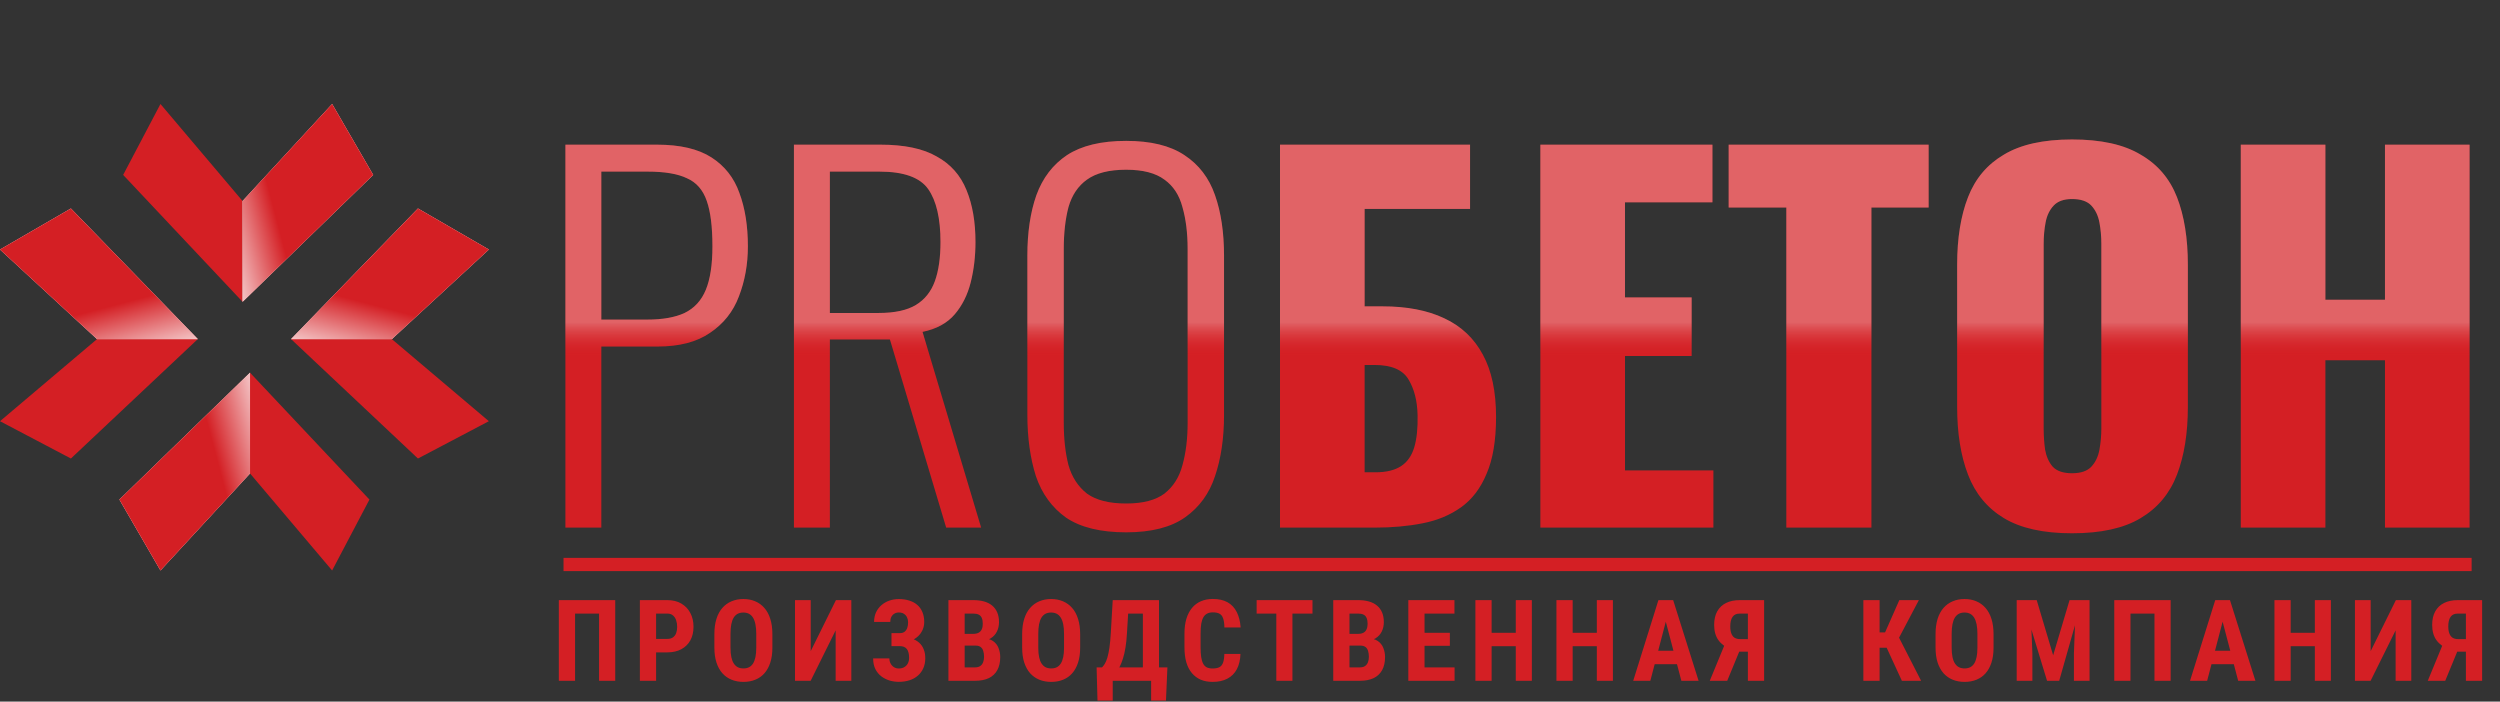<?xml version="1.0" encoding="UTF-8"?> <svg xmlns="http://www.w3.org/2000/svg" width="1322" height="371" viewBox="0 0 1322 371" fill="none"><rect x="0" y="0" width="1322" height="371" fill="#333333" stroke="none"/><path d="M221.012 242.464L153.918 179.317L221.012 110.25L258.505 131.957L207.198 179.317L258.505 222.731L221.012 242.464Z" fill="#D41F24"></path><path d="M207.198 179.317L258.505 131.957L221.012 110.25L153.918 179.317H207.198Z" fill="#D9D9D9"></path><path d="M207.198 179.317L258.505 131.957L221.012 110.25L153.918 179.317H207.198Z" fill="url(#paint0_linear_4690_29)"></path><path d="M37.492 242.464L104.586 179.317L37.492 110.25L-0.001 131.957L51.306 179.317L-0.001 222.731L37.492 242.464Z" fill="#D41F24"></path><path d="M51.306 179.317L-0.001 131.957L37.492 110.25L104.586 179.317H51.306Z" fill="#D9D9D9"></path><path d="M51.306 179.317L-0.001 131.957L37.492 110.25L104.586 179.317H51.306Z" fill="url(#paint1_linear_4690_29)"></path><path d="M65.122 92.492L128.269 159.586L197.336 92.492L175.629 54.998L128.269 106.306L84.855 54.998L65.122 92.492Z" fill="#D41F24"></path><path d="M128.269 106.306L175.629 54.998L197.336 92.492L128.269 159.586L128.269 106.306Z" fill="#D9D9D9"></path><path d="M128.269 106.306L175.629 54.998L197.336 92.492L128.269 159.586L128.269 106.306Z" fill="url(#paint2_linear_4690_29)"></path><path d="M195.359 264.172L132.212 197.078L63.145 264.172L84.851 301.666L132.212 250.359L175.625 301.666L195.359 264.172Z" fill="#D41F24"></path><path d="M132.212 250.359L84.851 301.666L63.145 264.172L132.212 197.078L132.212 250.359Z" fill="#D9D9D9"></path><path d="M132.212 250.359L84.851 301.666L63.145 264.172L132.212 197.078L132.212 250.359Z" fill="url(#paint3_linear_4690_29)"></path><path d="M298.982 279V76.5H347.482C359.649 76.5 369.232 78.75 376.232 83.25C383.232 87.75 388.149 94 390.982 102C393.982 110 395.482 119.417 395.482 130.25C395.482 139.75 393.899 148.583 390.732 156.75C387.732 164.75 382.649 171.167 375.482 176C368.482 180.833 359.232 183.25 347.732 183.25H317.982V279H298.982ZM317.982 169H342.232C350.399 169 356.982 167.833 361.982 165.5C367.149 163 370.899 158.917 373.232 153.25C375.566 147.583 376.732 139.917 376.732 130.25C376.732 119.917 375.732 111.917 373.732 106.25C371.732 100.417 368.232 96.417 363.232 94.25C358.399 91.917 351.482 90.75 342.482 90.75H317.982V169ZM419.832 279V76.5H465.582C478.249 76.5 488.165 78.583 495.332 82.75C502.665 86.75 507.915 92.667 511.082 100.5C514.249 108.167 515.832 117.333 515.832 128C515.832 135.5 514.999 142.583 513.332 149.25C511.665 155.917 508.832 161.583 504.832 166.25C500.832 170.917 495.165 174 487.832 175.5L518.832 279H500.332L470.582 179.5H438.832V279H419.832ZM438.832 165.5H464.582C473.082 165.5 479.665 164.083 484.332 161.25C488.999 158.417 492.332 154.25 494.332 148.75C496.332 143.25 497.332 136.333 497.332 128C497.332 115.5 495.165 106.167 490.832 100C486.499 93.833 477.915 90.75 465.082 90.75H438.832V165.5ZM595.518 281.5C582.018 281.5 571.434 278.917 563.768 273.75C556.268 268.417 550.934 261.083 547.768 251.75C544.768 242.25 543.268 231.417 543.268 219.25V135.25C543.268 122.917 544.851 112.25 548.018 103.25C551.351 94.083 556.768 87 564.268 82C571.934 77 582.351 74.5 595.518 74.5C608.518 74.5 618.768 77 626.268 82C633.934 87 639.351 94.083 642.518 103.25C645.684 112.25 647.268 122.917 647.268 135.25V219.5C647.268 231.667 645.684 242.417 642.518 251.75C639.518 260.917 634.268 268.167 626.768 273.5C619.268 278.833 608.851 281.5 595.518 281.5ZM595.518 266.25C604.351 266.25 611.101 264.5 615.768 261C620.434 257.333 623.601 252.333 625.268 246C627.101 239.5 628.018 232 628.018 223.5V131.75C628.018 123.25 627.101 115.833 625.268 109.5C623.601 103.167 620.434 98.333 615.768 95C611.101 91.5 604.351 89.75 595.518 89.75C586.518 89.75 579.601 91.5 574.768 95C570.101 98.333 566.851 103.167 565.018 109.5C563.351 115.833 562.518 123.25 562.518 131.75V223.5C562.518 232 563.351 239.5 565.018 246C566.851 252.333 570.101 257.333 574.768 261C579.601 264.5 586.518 266.25 595.518 266.25ZM676.865 279V76.5H777.365V110.5H721.615V162H731.115C743.949 162 754.782 164.083 763.615 168.25C772.615 172.417 779.449 178.833 784.115 187.5C788.782 196 791.115 207 791.115 220.5C791.115 232.833 789.449 242.833 786.115 250.5C782.949 258.167 778.449 264.083 772.615 268.25C766.782 272.417 759.949 275.25 752.115 276.75C744.449 278.25 736.115 279 727.115 279H676.865ZM721.615 249.75H727.365C733.032 249.75 737.532 248.667 740.865 246.5C744.199 244.333 746.532 241 747.865 236.5C749.199 232 749.782 226.333 749.615 219.5C749.449 212 747.865 205.75 744.865 200.75C741.865 195.583 735.865 193 726.865 193H721.615V249.75ZM814.543 279V76.5H905.543V107H859.293V157.25H894.543V188.25H859.293V248.75H906.043V279H814.543ZM944.609 279V109.75H914.109V76.5H1019.86V109.75H989.609V279H944.609ZM1095.69 282C1080.52 282 1068.52 279.333 1059.69 274C1050.85 268.667 1044.52 261 1040.69 251C1036.85 241 1034.94 229.083 1034.94 215.25V140C1034.94 126 1036.85 114.083 1040.69 104.25C1044.52 94.417 1050.85 86.917 1059.69 81.75C1068.52 76.417 1080.52 73.75 1095.69 73.75C1111.02 73.75 1123.1 76.417 1131.94 81.75C1140.94 86.917 1147.35 94.417 1151.19 104.25C1155.02 114.083 1156.94 126 1156.94 140V215.25C1156.94 229.083 1155.02 241 1151.19 251C1147.35 261 1140.94 268.667 1131.94 274C1123.1 279.333 1111.02 282 1095.69 282ZM1095.69 250.25C1100.35 250.25 1103.77 249.083 1105.94 246.75C1108.1 244.417 1109.52 241.417 1110.19 237.75C1110.85 234.083 1111.19 230.333 1111.19 226.5V129C1111.19 125 1110.85 121.25 1110.19 117.75C1109.52 114.083 1108.1 111.083 1105.94 108.75C1103.77 106.417 1100.35 105.25 1095.69 105.25C1091.35 105.25 1088.1 106.417 1085.94 108.75C1083.77 111.083 1082.35 114.083 1081.69 117.75C1081.02 121.25 1080.69 125 1080.69 129V226.5C1080.69 230.333 1080.94 234.083 1081.44 237.75C1082.1 241.417 1083.44 244.417 1085.44 246.75C1087.6 249.083 1091.02 250.25 1095.69 250.25ZM1184.92 279V76.5H1229.67V158.5H1261.17V76.5H1305.92V279H1261.17V190.5H1229.67V279H1184.92Z" fill="#D41F24"></path><path d="M298.982 279V76.5H347.482C359.649 76.5 369.232 78.75 376.232 83.25C383.232 87.75 388.149 94 390.982 102C393.982 110 395.482 119.417 395.482 130.25C395.482 139.75 393.899 148.583 390.732 156.75C387.732 164.75 382.649 171.167 375.482 176C368.482 180.833 359.232 183.25 347.732 183.25H317.982V279H298.982ZM317.982 169H342.232C350.399 169 356.982 167.833 361.982 165.5C367.149 163 370.899 158.917 373.232 153.25C375.566 147.583 376.732 139.917 376.732 130.25C376.732 119.917 375.732 111.917 373.732 106.25C371.732 100.417 368.232 96.417 363.232 94.25C358.399 91.917 351.482 90.75 342.482 90.75H317.982V169ZM419.832 279V76.5H465.582C478.249 76.5 488.165 78.583 495.332 82.75C502.665 86.75 507.915 92.667 511.082 100.5C514.249 108.167 515.832 117.333 515.832 128C515.832 135.5 514.999 142.583 513.332 149.25C511.665 155.917 508.832 161.583 504.832 166.25C500.832 170.917 495.165 174 487.832 175.5L518.832 279H500.332L470.582 179.5H438.832V279H419.832ZM438.832 165.5H464.582C473.082 165.5 479.665 164.083 484.332 161.25C488.999 158.417 492.332 154.25 494.332 148.75C496.332 143.25 497.332 136.333 497.332 128C497.332 115.5 495.165 106.167 490.832 100C486.499 93.833 477.915 90.75 465.082 90.75H438.832V165.5ZM595.518 281.5C582.018 281.5 571.434 278.917 563.768 273.75C556.268 268.417 550.934 261.083 547.768 251.75C544.768 242.25 543.268 231.417 543.268 219.25V135.25C543.268 122.917 544.851 112.25 548.018 103.25C551.351 94.083 556.768 87 564.268 82C571.934 77 582.351 74.5 595.518 74.5C608.518 74.5 618.768 77 626.268 82C633.934 87 639.351 94.083 642.518 103.25C645.684 112.25 647.268 122.917 647.268 135.25V219.5C647.268 231.667 645.684 242.417 642.518 251.75C639.518 260.917 634.268 268.167 626.768 273.5C619.268 278.833 608.851 281.5 595.518 281.5ZM595.518 266.25C604.351 266.25 611.101 264.5 615.768 261C620.434 257.333 623.601 252.333 625.268 246C627.101 239.5 628.018 232 628.018 223.5V131.75C628.018 123.25 627.101 115.833 625.268 109.5C623.601 103.167 620.434 98.333 615.768 95C611.101 91.5 604.351 89.75 595.518 89.75C586.518 89.75 579.601 91.5 574.768 95C570.101 98.333 566.851 103.167 565.018 109.5C563.351 115.833 562.518 123.25 562.518 131.75V223.5C562.518 232 563.351 239.5 565.018 246C566.851 252.333 570.101 257.333 574.768 261C579.601 264.5 586.518 266.25 595.518 266.25ZM676.865 279V76.5H777.365V110.5H721.615V162H731.115C743.949 162 754.782 164.083 763.615 168.25C772.615 172.417 779.449 178.833 784.115 187.5C788.782 196 791.115 207 791.115 220.5C791.115 232.833 789.449 242.833 786.115 250.5C782.949 258.167 778.449 264.083 772.615 268.25C766.782 272.417 759.949 275.25 752.115 276.75C744.449 278.25 736.115 279 727.115 279H676.865ZM721.615 249.75H727.365C733.032 249.75 737.532 248.667 740.865 246.5C744.199 244.333 746.532 241 747.865 236.5C749.199 232 749.782 226.333 749.615 219.5C749.449 212 747.865 205.75 744.865 200.75C741.865 195.583 735.865 193 726.865 193H721.615V249.75ZM814.543 279V76.5H905.543V107H859.293V157.25H894.543V188.25H859.293V248.75H906.043V279H814.543ZM944.609 279V109.75H914.109V76.5H1019.86V109.75H989.609V279H944.609ZM1095.69 282C1080.52 282 1068.52 279.333 1059.69 274C1050.85 268.667 1044.52 261 1040.69 251C1036.85 241 1034.94 229.083 1034.94 215.25V140C1034.94 126 1036.85 114.083 1040.69 104.25C1044.52 94.417 1050.85 86.917 1059.69 81.75C1068.52 76.417 1080.52 73.75 1095.69 73.75C1111.02 73.75 1123.1 76.417 1131.94 81.75C1140.94 86.917 1147.35 94.417 1151.19 104.25C1155.02 114.083 1156.94 126 1156.94 140V215.25C1156.94 229.083 1155.02 241 1151.19 251C1147.35 261 1140.94 268.667 1131.94 274C1123.1 279.333 1111.02 282 1095.69 282ZM1095.69 250.25C1100.35 250.25 1103.77 249.083 1105.94 246.75C1108.1 244.417 1109.52 241.417 1110.19 237.75C1110.85 234.083 1111.19 230.333 1111.19 226.5V129C1111.19 125 1110.85 121.25 1110.19 117.75C1109.52 114.083 1108.1 111.083 1105.94 108.75C1103.77 106.417 1100.35 105.25 1095.69 105.25C1091.35 105.25 1088.1 106.417 1085.94 108.75C1083.77 111.083 1082.35 114.083 1081.69 117.75C1081.02 121.25 1080.69 125 1080.69 129V226.5C1080.69 230.333 1080.94 234.083 1081.44 237.75C1082.1 241.417 1083.44 244.417 1085.44 246.75C1087.6 249.083 1091.02 250.25 1095.69 250.25ZM1184.92 279V76.5H1229.67V158.5H1261.17V76.5H1305.92V279H1261.17V190.5H1229.67V279H1184.92Z" fill="url(#paint4_linear_4690_29)"></path><path d="M325.336 317.344V360H316.781V324.463H304.096V360H295.512V317.344H325.336ZM352.898 344.971H344.168V337.852H352.898C354.129 337.852 355.125 337.578 355.887 337.031C356.648 336.484 357.205 335.732 357.557 334.775C357.908 333.799 358.084 332.705 358.084 331.494C358.084 330.264 357.908 329.111 357.557 328.037C357.205 326.963 356.648 326.104 355.887 325.459C355.125 324.795 354.129 324.463 352.898 324.463H346.951V360H338.367V317.344H352.898C355.77 317.344 358.23 317.949 360.281 319.16C362.352 320.371 363.943 322.041 365.057 324.17C366.17 326.279 366.727 328.701 366.727 331.436C366.727 334.189 366.17 336.582 365.057 338.613C363.943 340.625 362.352 342.188 360.281 343.301C358.23 344.414 355.77 344.971 352.898 344.971ZM408.439 335.361V342.48C408.439 345.488 408.068 348.125 407.326 350.391C406.604 352.637 405.568 354.521 404.221 356.045C402.893 357.549 401.281 358.682 399.387 359.443C397.512 360.205 395.432 360.586 393.146 360.586C390.861 360.586 388.771 360.205 386.877 359.443C385.002 358.682 383.381 357.549 382.014 356.045C380.666 354.521 379.621 352.637 378.879 350.391C378.137 348.125 377.766 345.488 377.766 342.48V335.361C377.766 332.275 378.127 329.58 378.85 327.275C379.572 324.951 380.617 323.018 381.984 321.475C383.352 319.912 384.973 318.74 386.848 317.959C388.723 317.158 390.803 316.758 393.088 316.758C395.373 316.758 397.453 317.158 399.328 317.959C401.203 318.74 402.824 319.912 404.191 321.475C405.559 323.018 406.604 324.951 407.326 327.275C408.068 329.58 408.439 332.275 408.439 335.361ZM399.914 342.48V335.303C399.914 333.271 399.768 331.543 399.475 330.117C399.182 328.672 398.742 327.49 398.156 326.572C397.57 325.654 396.857 324.98 396.018 324.551C395.178 324.121 394.201 323.906 393.088 323.906C391.975 323.906 390.988 324.121 390.129 324.551C389.289 324.98 388.576 325.654 387.99 326.572C387.424 327.49 386.994 328.672 386.701 330.117C386.428 331.543 386.291 333.271 386.291 335.303V342.48C386.291 344.434 386.438 346.104 386.73 347.49C387.023 348.877 387.463 350.01 388.049 350.889C388.635 351.768 389.348 352.422 390.188 352.852C391.047 353.262 392.033 353.467 393.146 353.467C394.24 353.467 395.207 353.262 396.047 352.852C396.906 352.422 397.619 351.768 398.186 350.889C398.752 350.01 399.182 348.877 399.475 347.49C399.768 346.104 399.914 344.434 399.914 342.48ZM428.707 344.326L442.037 317.344H450.182V360H441.891V333.34L428.678 360H420.387V317.344H428.707V344.326ZM477.07 339.58H471.416V334.805H475.781C476.816 334.805 477.656 334.57 478.301 334.102C478.945 333.613 479.424 332.949 479.736 332.109C480.049 331.25 480.205 330.234 480.205 329.062C480.205 328.125 480.02 327.266 479.648 326.484C479.297 325.703 478.76 325.078 478.037 324.609C477.334 324.121 476.406 323.877 475.254 323.877C474.414 323.877 473.652 324.082 472.969 324.492C472.285 324.883 471.748 325.449 471.357 326.191C470.967 326.934 470.771 327.832 470.771 328.887H462.217C462.217 326.992 462.559 325.303 463.242 323.818C463.945 322.314 464.902 321.045 466.113 320.01C467.324 318.955 468.711 318.154 470.273 317.607C471.855 317.061 473.516 316.787 475.254 316.787C477.324 316.787 479.18 317.051 480.82 317.578C482.461 318.086 483.867 318.848 485.039 319.863C486.23 320.879 487.139 322.148 487.764 323.672C488.408 325.176 488.73 326.924 488.73 328.916C488.73 330.381 488.447 331.758 487.881 333.047C487.314 334.336 486.514 335.469 485.479 336.445C484.443 337.422 483.203 338.193 481.758 338.76C480.332 339.307 478.77 339.58 477.07 339.58ZM471.416 336.973H477.07C478.984 336.973 480.693 337.217 482.197 337.705C483.701 338.193 484.98 338.906 486.035 339.844C487.09 340.781 487.891 341.943 488.438 343.33C489.004 344.697 489.287 346.27 489.287 348.047C489.287 350.039 488.936 351.816 488.232 353.379C487.549 354.922 486.582 356.23 485.332 357.305C484.082 358.379 482.607 359.189 480.908 359.736C479.209 360.283 477.324 360.557 475.254 360.557C473.633 360.557 472.012 360.322 470.391 359.854C468.789 359.365 467.334 358.623 466.025 357.627C464.717 356.631 463.672 355.352 462.891 353.789C462.109 352.227 461.719 350.352 461.719 348.164H470.303C470.303 349.141 470.518 350.039 470.947 350.859C471.377 351.66 471.963 352.305 472.705 352.793C473.447 353.262 474.297 353.496 475.254 353.496C476.426 353.496 477.412 353.252 478.213 352.764C479.033 352.275 479.658 351.611 480.088 350.771C480.518 349.912 480.732 348.965 480.732 347.93C480.732 346.797 480.625 345.84 480.41 345.059C480.215 344.258 479.902 343.613 479.473 343.125C479.043 342.617 478.516 342.246 477.891 342.012C477.285 341.777 476.582 341.66 475.781 341.66H471.416V336.973ZM515.941 341.396H507.182L507.152 335.186H514.594C515.766 335.186 516.723 334.99 517.465 334.6C518.227 334.189 518.783 333.594 519.135 332.812C519.506 332.012 519.691 331.045 519.691 329.912C519.691 328.604 519.516 327.559 519.164 326.777C518.832 325.977 518.295 325.391 517.553 325.02C516.83 324.648 515.873 324.463 514.682 324.463H510.111V360H501.527V317.344H514.682C516.791 317.344 518.686 317.578 520.365 318.047C522.045 318.516 523.471 319.238 524.643 320.215C525.814 321.172 526.713 322.383 527.338 323.848C527.963 325.293 528.275 327.012 528.275 329.004C528.275 330.762 527.924 332.383 527.221 333.867C526.518 335.352 525.414 336.572 523.91 337.529C522.406 338.467 520.463 338.984 518.08 339.082L515.941 341.396ZM515.619 360H504.75L508.178 352.91H515.619C516.771 352.91 517.689 352.666 518.373 352.178C519.057 351.689 519.555 351.035 519.867 350.215C520.199 349.375 520.365 348.418 520.365 347.344C520.365 346.133 520.219 345.078 519.926 344.18C519.652 343.281 519.193 342.598 518.549 342.129C517.904 341.641 517.035 341.396 515.941 341.396H508.559L508.617 335.186H517.582L519.604 337.646C521.889 337.568 523.715 338.008 525.082 338.965C526.449 339.902 527.426 341.133 528.012 342.656C528.617 344.16 528.92 345.762 528.92 347.461C528.92 350.195 528.402 352.5 527.367 354.375C526.352 356.23 524.857 357.637 522.885 358.594C520.912 359.531 518.49 360 515.619 360ZM571.189 335.361V342.48C571.189 345.488 570.818 348.125 570.076 350.391C569.354 352.637 568.318 354.521 566.971 356.045C565.643 357.549 564.031 358.682 562.137 359.443C560.262 360.205 558.182 360.586 555.896 360.586C553.611 360.586 551.521 360.205 549.627 359.443C547.752 358.682 546.131 357.549 544.764 356.045C543.416 354.521 542.371 352.637 541.629 350.391C540.887 348.125 540.516 345.488 540.516 342.48V335.361C540.516 332.275 540.877 329.58 541.6 327.275C542.322 324.951 543.367 323.018 544.734 321.475C546.102 319.912 547.723 318.74 549.598 317.959C551.473 317.158 553.553 316.758 555.838 316.758C558.123 316.758 560.203 317.158 562.078 317.959C563.953 318.74 565.574 319.912 566.941 321.475C568.309 323.018 569.354 324.951 570.076 327.275C570.818 329.58 571.189 332.275 571.189 335.361ZM562.664 342.48V335.303C562.664 333.271 562.518 331.543 562.225 330.117C561.932 328.672 561.492 327.49 560.906 326.572C560.32 325.654 559.607 324.98 558.768 324.551C557.928 324.121 556.951 323.906 555.838 323.906C554.725 323.906 553.738 324.121 552.879 324.551C552.039 324.98 551.326 325.654 550.74 326.572C550.174 327.49 549.744 328.672 549.451 330.117C549.178 331.543 549.041 333.271 549.041 335.303V342.48C549.041 344.434 549.188 346.104 549.48 347.49C549.773 348.877 550.213 350.01 550.799 350.889C551.385 351.768 552.098 352.422 552.938 352.852C553.797 353.262 554.783 353.467 555.896 353.467C556.99 353.467 557.957 353.262 558.797 352.852C559.656 352.422 560.369 351.768 560.936 350.889C561.502 350.01 561.932 348.877 562.225 347.49C562.518 346.104 562.664 344.434 562.664 342.48ZM611.115 352.91V360H585.979V352.91H611.115ZM588.41 352.91V370.488H580.354L579.885 352.91H588.41ZM617.326 352.91L616.564 370.488H608.713V352.91H617.326ZM606.691 317.344V324.463H589.465V317.344H606.691ZM612.873 317.344V360H604.348V317.344H612.873ZM588.41 317.344H596.994L595.939 334.805C595.783 337.695 595.52 340.244 595.148 342.451C594.797 344.639 594.357 346.553 593.83 348.193C593.322 349.834 592.756 351.26 592.131 352.471C591.506 353.682 590.842 354.736 590.139 355.635C589.436 356.533 588.713 357.334 587.971 358.037C587.229 358.74 586.496 359.395 585.773 360H581.086V352.91H582.756C583.244 352.441 583.732 351.807 584.221 351.006C584.709 350.205 585.158 349.131 585.568 347.783C585.979 346.416 586.34 344.678 586.652 342.568C586.965 340.459 587.209 337.871 587.385 334.805L588.41 317.344ZM647.438 345.791H655.963C655.846 348.994 655.201 351.699 654.029 353.906C652.857 356.094 651.188 357.754 649.02 358.887C646.871 360.02 644.273 360.586 641.227 360.586C638.863 360.586 636.764 360.195 634.928 359.414C633.092 358.613 631.529 357.441 630.24 355.898C628.951 354.355 627.975 352.451 627.311 350.186C626.666 347.9 626.344 345.273 626.344 342.305V335.068C626.344 332.1 626.686 329.473 627.369 327.188C628.072 324.902 629.068 322.988 630.357 321.445C631.666 319.883 633.238 318.711 635.074 317.93C636.93 317.129 639.02 316.729 641.344 316.729C644.449 316.729 647.047 317.314 649.137 318.486C651.227 319.658 652.838 321.367 653.971 323.613C655.123 325.84 655.816 328.564 656.051 331.787H647.467C647.428 329.756 647.203 328.164 646.793 327.012C646.402 325.84 645.777 325.02 644.918 324.551C644.059 324.062 642.867 323.818 641.344 323.818C640.211 323.818 639.234 324.023 638.414 324.434C637.594 324.824 636.92 325.459 636.393 326.338C635.865 327.217 635.475 328.369 635.221 329.795C634.986 331.221 634.869 332.959 634.869 335.01V342.305C634.869 344.316 634.977 346.035 635.191 347.461C635.406 348.867 635.748 350.02 636.217 350.918C636.686 351.816 637.32 352.471 638.121 352.881C638.941 353.291 639.977 353.496 641.227 353.496C642.672 353.496 643.834 353.281 644.713 352.852C645.611 352.422 646.275 351.65 646.705 350.537C647.135 349.424 647.379 347.842 647.438 345.791ZM683.438 317.344V360H674.912V317.344H683.438ZM694.043 317.344V324.463H664.512V317.344H694.043ZM719.438 341.396H710.678L710.648 335.186H718.09C719.262 335.186 720.219 334.99 720.961 334.6C721.723 334.189 722.279 333.594 722.631 332.812C723.002 332.012 723.188 331.045 723.188 329.912C723.188 328.604 723.012 327.559 722.66 326.777C722.328 325.977 721.791 325.391 721.049 325.02C720.326 324.648 719.369 324.463 718.178 324.463H713.607V360H705.023V317.344H718.178C720.287 317.344 722.182 317.578 723.861 318.047C725.541 318.516 726.967 319.238 728.139 320.215C729.311 321.172 730.209 322.383 730.834 323.848C731.459 325.293 731.771 327.012 731.771 329.004C731.771 330.762 731.42 332.383 730.717 333.867C730.014 335.352 728.91 336.572 727.406 337.529C725.902 338.467 723.959 338.984 721.576 339.082L719.438 341.396ZM719.115 360H708.246L711.674 352.91H719.115C720.268 352.91 721.186 352.666 721.869 352.178C722.553 351.689 723.051 351.035 723.363 350.215C723.695 349.375 723.861 348.418 723.861 347.344C723.861 346.133 723.715 345.078 723.422 344.18C723.148 343.281 722.689 342.598 722.045 342.129C721.4 341.641 720.531 341.396 719.438 341.396H712.055L712.113 335.186H721.078L723.1 337.646C725.385 337.568 727.211 338.008 728.578 338.965C729.945 339.902 730.922 341.133 731.508 342.656C732.113 344.16 732.416 345.762 732.416 347.461C732.416 350.195 731.898 352.5 730.863 354.375C729.848 356.23 728.354 357.637 726.381 358.594C724.408 359.531 721.986 360 719.115 360ZM769.178 352.91V360H750.633V352.91H769.178ZM753.299 317.344V360H744.715V317.344H753.299ZM766.688 334.629V341.514H750.633V334.629H766.688ZM769.119 317.344V324.463H750.633V317.344H769.119ZM803.83 334.629V341.719H786.34V334.629H803.83ZM788.771 317.344V360H780.188V317.344H788.771ZM810.041 317.344V360H801.545V317.344H810.041ZM846.686 334.629V341.719H829.195V334.629H846.686ZM831.627 317.344V360H823.043V317.344H831.627ZM852.896 317.344V360H844.4V317.344H852.896ZM881.865 324.961L872.695 360H863.643L876.973 317.344H882.627L881.865 324.961ZM889.102 360L879.873 324.961L879.023 317.344H884.766L898.213 360H889.102ZM889.424 344.092V351.211H870.176V344.092H889.424ZM927.064 344.619H918.363L915.404 343.389C912.514 342.295 910.297 340.693 908.754 338.584C907.211 336.475 906.439 333.77 906.439 330.469C906.439 327.617 906.986 325.215 908.08 323.262C909.174 321.309 910.736 319.834 912.768 318.838C914.799 317.842 917.201 317.344 919.975 317.344H932.865V360H924.281V324.463H919.975C918.236 324.463 916.967 325.049 916.166 326.221C915.365 327.373 914.965 329.023 914.965 331.172C914.965 332.754 915.16 334.043 915.551 335.039C915.941 336.035 916.518 336.777 917.279 337.266C918.061 337.734 919.057 337.969 920.268 337.969H927.035L927.064 344.619ZM921.176 341.016L913.354 360H904.125L911.947 341.016H921.176ZM993.932 317.344V360H985.348V317.344H993.932ZM1014.7 317.344L1001.43 342.51H991.969L990.797 334.395H996.832L1004.36 317.344H1014.7ZM1005.71 360L996.979 341.016L1002.87 334.57L1015.88 360H1005.71ZM1054.19 335.361V342.48C1054.19 345.488 1053.82 348.125 1053.08 350.391C1052.35 352.637 1051.32 354.521 1049.97 356.045C1048.64 357.549 1047.03 358.682 1045.14 359.443C1043.26 360.205 1041.18 360.586 1038.9 360.586C1036.61 360.586 1034.52 360.205 1032.63 359.443C1030.75 358.682 1029.13 357.549 1027.76 356.045C1026.42 354.521 1025.37 352.637 1024.63 350.391C1023.89 348.125 1023.52 345.488 1023.52 342.48V335.361C1023.52 332.275 1023.88 329.58 1024.6 327.275C1025.32 324.951 1026.37 323.018 1027.73 321.475C1029.1 319.912 1030.72 318.74 1032.6 317.959C1034.47 317.158 1036.55 316.758 1038.84 316.758C1041.12 316.758 1043.2 317.158 1045.08 317.959C1046.95 318.74 1048.57 319.912 1049.94 321.475C1051.31 323.018 1052.35 324.951 1053.08 327.275C1053.82 329.58 1054.19 332.275 1054.19 335.361ZM1045.66 342.48V335.303C1045.66 333.271 1045.52 331.543 1045.22 330.117C1044.93 328.672 1044.49 327.49 1043.91 326.572C1043.32 325.654 1042.61 324.98 1041.77 324.551C1040.93 324.121 1039.95 323.906 1038.84 323.906C1037.72 323.906 1036.74 324.121 1035.88 324.551C1035.04 324.98 1034.33 325.654 1033.74 326.572C1033.17 327.49 1032.74 328.672 1032.45 330.117C1032.18 331.543 1032.04 333.271 1032.04 335.303V342.48C1032.04 344.434 1032.19 346.104 1032.48 347.49C1032.77 348.877 1033.21 350.01 1033.8 350.889C1034.38 351.768 1035.1 352.422 1035.94 352.852C1036.8 353.262 1037.78 353.467 1038.9 353.467C1039.99 353.467 1040.96 353.262 1041.8 352.852C1042.66 352.422 1043.37 351.768 1043.94 350.889C1044.5 350.01 1044.93 348.877 1045.22 347.49C1045.52 346.104 1045.66 344.434 1045.66 342.48ZM1069.48 317.344H1077.01L1085.71 346.523L1094.38 317.344H1101.03L1088.9 360H1082.48L1069.48 317.344ZM1066.43 317.344H1073.61L1074.72 345.469V360H1066.43V317.344ZM1097.75 317.344H1104.96V360H1096.69V345.469L1097.75 317.344ZM1147.84 317.344V360H1139.29V324.463H1126.6V360H1118.02V317.344H1147.84ZM1176.31 324.961L1167.14 360H1158.09L1171.42 317.344H1177.07L1176.31 324.961ZM1183.55 360L1174.32 324.961L1173.47 317.344H1179.21L1192.66 360H1183.55ZM1183.87 344.092V351.211H1164.62V344.092H1183.87ZM1226.37 334.629V341.719H1208.88V334.629H1226.37ZM1211.31 317.344V360H1202.73V317.344H1211.31ZM1232.58 317.344V360H1224.09V317.344H1232.58ZM1253.61 344.326L1266.94 317.344H1275.09V360H1266.8V333.34L1253.58 360H1245.29V317.344H1253.61V344.326ZM1306.75 344.619H1298.05L1295.09 343.389C1292.2 342.295 1289.98 340.693 1288.44 338.584C1286.9 336.475 1286.13 333.77 1286.13 330.469C1286.13 327.617 1286.67 325.215 1287.77 323.262C1288.86 321.309 1290.42 319.834 1292.46 318.838C1294.49 317.842 1296.89 317.344 1299.66 317.344H1312.55V360H1303.97V324.463H1299.66C1297.92 324.463 1296.65 325.049 1295.85 326.221C1295.05 327.373 1294.65 329.023 1294.65 331.172C1294.65 332.754 1294.85 334.043 1295.24 335.039C1295.63 336.035 1296.21 336.777 1296.97 337.266C1297.75 337.734 1298.74 337.969 1299.96 337.969H1306.72L1306.75 344.619ZM1300.86 341.016L1293.04 360H1283.81L1291.63 341.016H1300.86Z" fill="#D41F24"></path><rect x="297.996" y="295" width="1009" height="7" fill="#D41F24"></rect><defs><linearGradient id="paint0_linear_4690_29" x1="181.545" y1="197.077" x2="191.412" y2="159.584" gradientUnits="userSpaceOnUse"><stop stop-color="white"></stop><stop offset="1" stop-color="#D41F24"></stop></linearGradient><linearGradient id="paint1_linear_4690_29" x1="76.959" y1="197.077" x2="67.092" y2="159.584" gradientUnits="userSpaceOnUse"><stop stop-color="white"></stop><stop offset="1" stop-color="#D41F24"></stop></linearGradient><linearGradient id="paint2_linear_4690_29" x1="110.509" y1="131.959" x2="148.002" y2="122.092" gradientUnits="userSpaceOnUse"><stop stop-color="white"></stop><stop offset="1" stop-color="#D41F24"></stop></linearGradient><linearGradient id="paint3_linear_4690_29" x1="149.972" y1="224.705" x2="112.478" y2="234.572" gradientUnits="userSpaceOnUse"><stop stop-color="white"></stop><stop offset="1" stop-color="#D41F24"></stop></linearGradient><linearGradient id="paint4_linear_4690_29" x1="778.05" y1="210.778" x2="778.05" y2="143.642" gradientUnits="userSpaceOnUse"><stop offset="0.332" stop-color="#D41F24" stop-opacity="0"></stop><stop offset="0.601" stop-color="white" stop-opacity="0.3"></stop></linearGradient></defs></svg> 